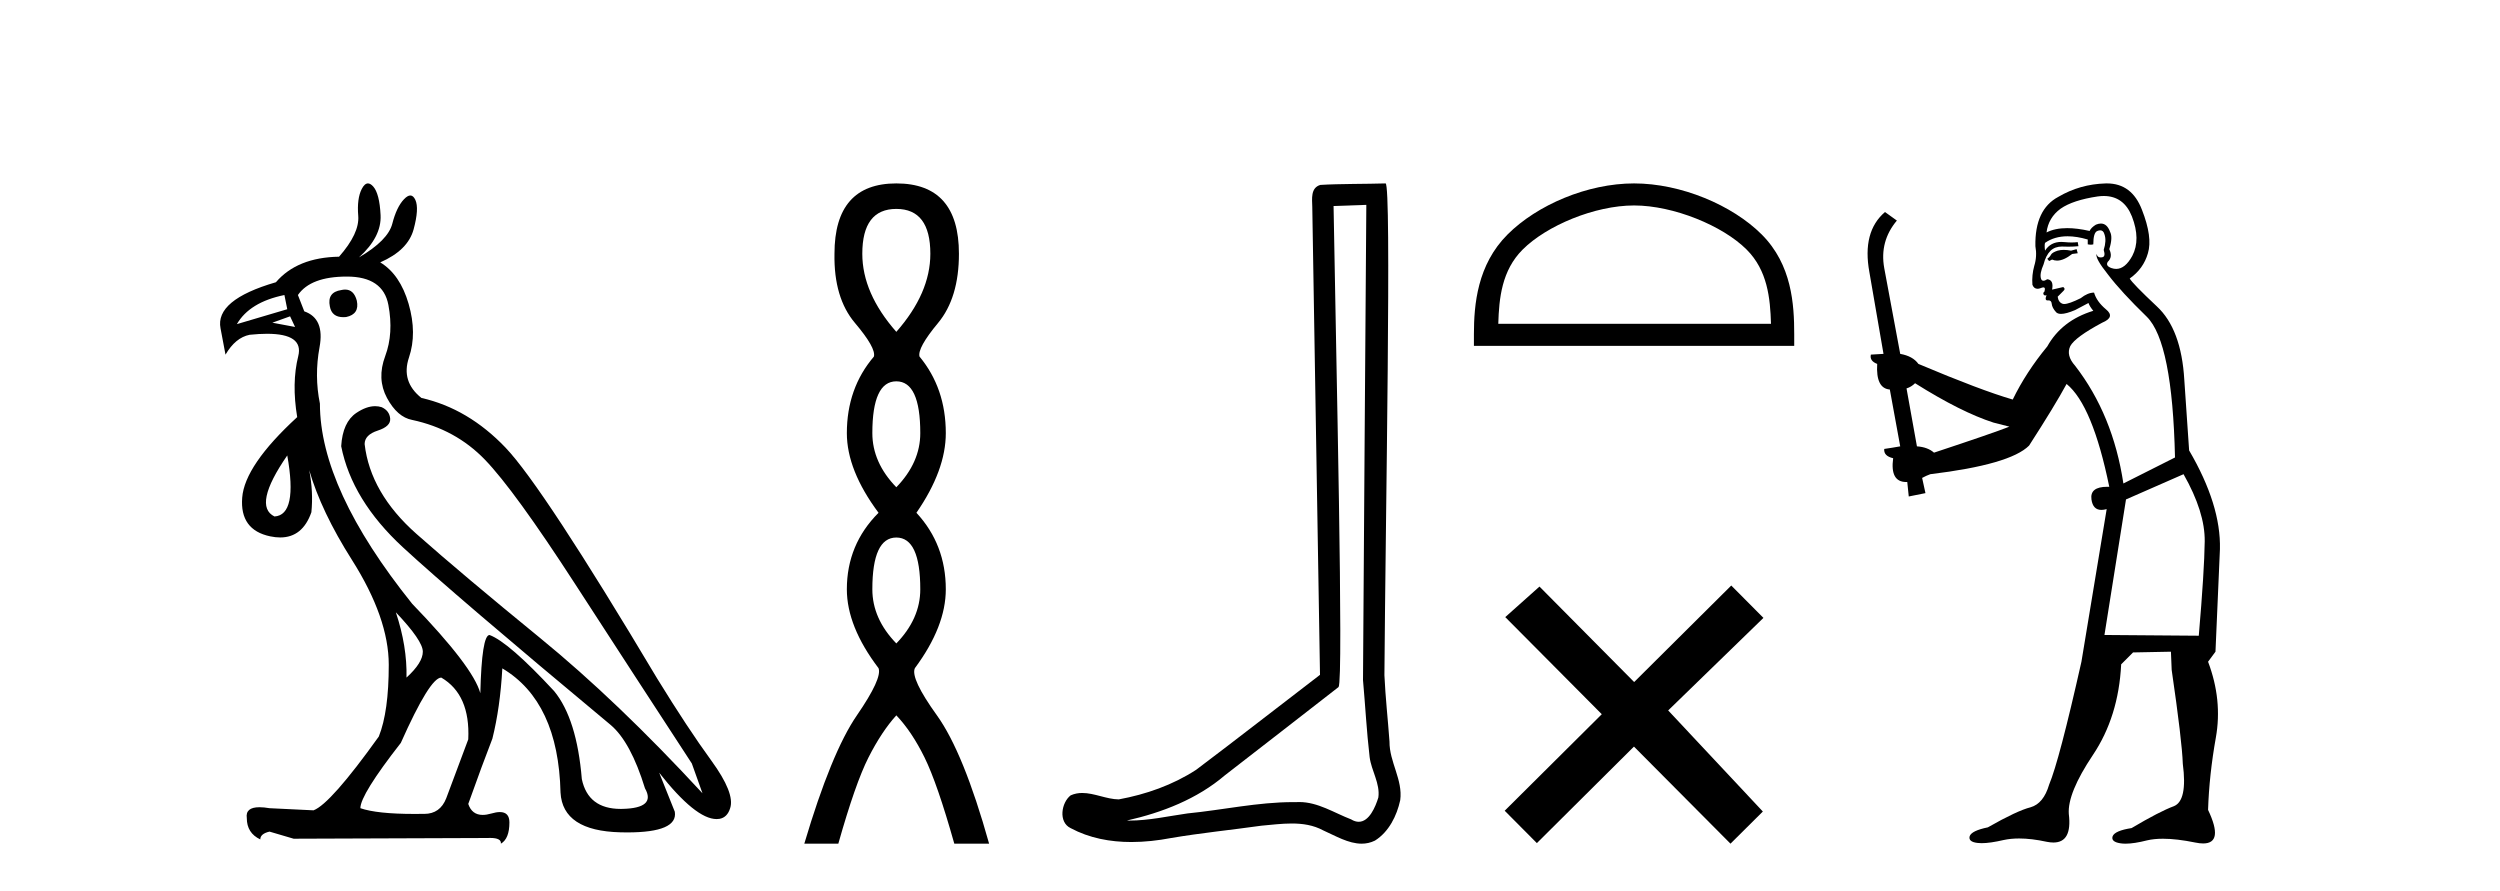 <?xml version='1.0' encoding='UTF-8' standalone='yes'?><svg xmlns='http://www.w3.org/2000/svg' xmlns:xlink='http://www.w3.org/1999/xlink' width='115.0' height='41.0' ><path d='M 15.876 13.32 Q 15.792 13.32 15.695 13.343 Q 15.042 13.441 15.173 14.094 Q 15.261 14.59 15.793 14.59 Q 15.855 14.59 15.924 14.583 Q 16.544 14.453 16.414 13.832 Q 16.279 13.32 15.876 13.32 ZM 13.083 13.571 L 13.214 14.224 L 10.896 14.91 Q 11.483 13.898 13.083 13.571 ZM 13.344 14.551 L 13.573 15.04 L 13.573 15.04 L 12.528 14.844 L 13.344 14.551 ZM 13.214 20.95 Q 13.704 23.693 12.626 23.758 Q 11.614 23.268 13.214 20.95 ZM 18.209 28.166 Q 19.45 29.472 19.45 29.978 Q 19.45 30.484 18.699 31.169 Q 18.732 29.733 18.209 28.166 ZM 15.956 12.722 Q 17.622 12.722 17.866 14.028 Q 18.111 15.334 17.72 16.379 Q 17.328 17.424 17.801 18.305 Q 18.275 19.187 18.96 19.317 Q 20.952 19.742 22.307 21.146 Q 23.662 22.55 26.453 26.86 Q 29.245 31.169 31.824 35.12 L 32.314 36.491 Q 28.396 32.247 24.837 29.341 Q 21.278 26.435 19.156 24.558 Q 17.034 22.68 16.773 20.428 Q 16.773 20.003 17.377 19.807 Q 17.981 19.611 17.948 19.252 Q 17.915 18.893 17.556 18.73 Q 17.411 18.684 17.257 18.684 Q 16.857 18.684 16.397 18.991 Q 15.761 19.415 15.695 20.526 Q 16.185 23.007 18.536 25.178 Q 20.887 27.349 28.102 33.357 Q 29.016 34.14 29.669 36.263 Q 30.192 37.177 28.625 37.209 Q 28.589 37.21 28.554 37.21 Q 27.051 37.21 26.764 35.838 Q 26.535 33.063 25.49 31.79 Q 23.401 29.537 22.519 29.21 Q 22.16 29.21 22.095 31.888 Q 21.768 30.68 18.96 27.774 Q 14.716 22.484 14.716 18.567 Q 14.455 17.293 14.699 15.971 Q 14.944 14.649 13.997 14.322 L 13.704 13.571 Q 14.291 12.722 15.956 12.722 ZM 20.299 31.169 Q 21.638 31.953 21.54 34.01 L 20.527 36.72 Q 20.246 37.439 19.514 37.439 Q 19.483 37.439 19.45 37.438 Q 19.248 37.441 19.057 37.441 Q 17.341 37.441 16.577 37.177 Q 16.577 36.556 18.438 34.173 Q 19.776 31.169 20.299 31.169 ZM 16.926 8.437 Q 16.773 8.437 16.642 8.69 Q 16.414 9.131 16.479 9.931 Q 16.544 10.731 15.597 11.808 Q 13.671 11.841 12.692 12.983 Q 9.884 13.8 10.145 15.106 L 10.373 16.314 Q 10.83 15.53 11.483 15.4 Q 11.926 15.354 12.283 15.354 Q 13.976 15.354 13.72 16.379 Q 13.41 17.62 13.671 19.187 Q 11.255 21.407 11.141 22.893 Q 11.026 24.378 12.43 24.672 Q 12.673 24.723 12.889 24.723 Q 13.919 24.723 14.324 23.562 Q 14.418 22.621 14.224 21.629 L 14.224 21.629 Q 14.779 23.533 16.185 25.749 Q 17.883 28.427 17.883 30.582 Q 17.883 32.736 17.426 33.879 Q 15.206 36.981 14.422 37.275 L 12.398 37.177 Q 12.134 37.132 11.936 37.132 Q 11.278 37.132 11.353 37.634 Q 11.353 38.32 11.973 38.613 Q 11.973 38.352 12.398 38.254 L 13.508 38.581 L 22.421 38.548 Q 22.486 38.545 22.545 38.545 Q 23.071 38.545 23.041 38.809 Q 23.433 38.581 23.433 37.83 Q 23.433 37.355 22.993 37.355 Q 22.828 37.355 22.601 37.422 Q 22.382 37.486 22.204 37.486 Q 21.708 37.486 21.54 36.981 Q 22.193 35.153 22.65 33.977 Q 23.009 32.541 23.107 30.745 Q 25.686 32.279 25.784 36.459 Q 25.882 38.222 28.543 38.287 Q 28.704 38.291 28.855 38.291 Q 31.194 38.291 31.041 37.34 L 30.322 35.544 L 30.322 35.544 Q 31.998 37.677 32.963 37.677 Q 33.032 37.677 33.098 37.667 Q 33.457 37.601 33.587 37.177 Q 33.816 36.491 32.722 34.989 Q 31.628 33.487 30.224 31.202 Q 24.968 22.387 23.254 20.591 Q 21.54 18.795 19.385 18.305 Q 18.438 17.554 18.813 16.444 Q 19.189 15.334 18.797 13.979 Q 18.405 12.624 17.491 12.069 Q 18.764 11.514 19.026 10.551 Q 19.287 9.588 19.107 9.196 Q 19.013 8.992 18.875 8.992 Q 18.749 8.992 18.585 9.163 Q 18.242 9.523 18.046 10.29 Q 17.85 11.057 16.512 11.841 Q 17.556 10.894 17.507 9.898 Q 17.458 8.902 17.165 8.576 Q 17.039 8.437 16.926 8.437 Z' style='fill:#000000;stroke:none' /><path d='M 41.231 9.61 Q 42.796 9.61 42.796 11.673 Q 42.796 13.487 41.231 15.265 Q 39.666 13.487 39.666 11.673 Q 39.666 9.61 41.231 9.61 ZM 41.231 17.541 Q 42.333 17.541 42.333 19.924 Q 42.333 21.276 41.231 22.414 Q 40.128 21.276 40.128 19.924 Q 40.128 17.541 41.231 17.541 ZM 41.231 24.726 Q 42.333 24.726 42.333 27.108 Q 42.333 28.46 41.231 29.598 Q 40.128 28.46 40.128 27.108 Q 40.128 24.726 41.231 24.726 ZM 41.231 8.437 Q 38.386 8.437 38.386 11.673 Q 38.35 13.7 39.328 14.856 Q 40.306 16.012 40.199 16.403 Q 38.955 17.862 38.955 19.924 Q 38.955 21.631 40.413 23.588 Q 38.955 25.046 38.955 27.108 Q 38.955 28.816 40.413 30.736 Q 40.591 31.198 39.417 32.906 Q 38.243 34.613 36.998 38.809 L 38.563 38.809 Q 39.346 36.035 39.95 34.844 Q 40.555 33.652 41.231 32.906 Q 41.942 33.652 42.529 34.844 Q 43.116 36.035 43.898 38.809 L 45.499 38.809 Q 44.325 34.613 43.098 32.906 Q 41.871 31.198 42.084 30.736 Q 43.507 28.816 43.507 27.108 Q 43.507 25.046 42.155 23.588 Q 43.507 21.631 43.507 19.924 Q 43.507 17.862 42.298 16.403 Q 42.191 16.012 43.151 14.856 Q 44.111 13.7 44.111 11.673 Q 44.111 8.437 41.231 8.437 Z' style='fill:#000000;stroke:none' /><path d='M 62.851 9.424 C 62.801 16.711 62.743 23.997 62.698 31.284 C 62.804 32.464 62.865 33.649 63.003 34.826 C 63.083 35.455 63.493 36.041 63.404 36.685 C 63.27 37.12 62.984 37.802 62.502 37.802 C 62.395 37.802 62.278 37.769 62.151 37.691 C 61.37 37.391 60.625 36.894 59.764 36.894 C 59.716 36.894 59.668 36.895 59.619 36.898 C 59.577 36.898 59.534 36.897 59.492 36.897 C 57.854 36.897 56.245 37.259 54.621 37.418 C 53.733 37.544 52.848 37.747 51.948 37.747 C 51.91 37.747 51.872 37.746 51.834 37.745 C 53.459 37.378 55.064 36.757 56.344 35.665 C 58.086 34.31 59.835 32.963 61.574 31.604 C 61.81 31.314 61.461 16.507 61.344 9.476 C 61.846 9.459 62.348 9.441 62.851 9.424 ZM 63.736 8.437 C 63.736 8.437 63.736 8.437 63.735 8.437 C 62.875 8.465 61.594 8.452 60.737 8.506 C 60.278 8.639 60.358 9.152 60.365 9.52 C 60.483 16.694 60.602 23.868 60.72 31.042 C 58.818 32.496 56.933 33.973 55.021 35.412 C 53.95 36.109 52.712 36.543 51.463 36.772 C 50.904 36.766 50.34 36.477 49.783 36.477 C 49.605 36.477 49.427 36.507 49.251 36.586 C 48.822 36.915 48.674 37.817 49.248 38.093 C 50.112 38.557 51.075 38.733 52.044 38.733 C 52.655 38.733 53.27 38.663 53.864 38.55 C 55.244 38.315 56.638 38.178 58.024 37.982 C 58.48 37.942 58.953 37.881 59.42 37.881 C 59.923 37.881 60.419 37.953 60.874 38.201 C 61.422 38.444 62.026 38.809 62.636 38.809 C 62.839 38.809 63.044 38.768 63.247 38.668 C 63.885 38.27 64.254 37.528 64.41 36.81 C 64.539 35.873 63.906 35.044 63.917 34.114 C 63.844 33.096 63.729 32.08 63.683 31.061 C 63.735 23.698 64.019 8.437 63.736 8.437 Z' style='fill:#000000;stroke:none' /><path d='M 75.167 9.451 C 76.979 9.451 79.248 10.382 80.345 11.48 C 81.306 12.44 81.431 13.713 81.466 14.896 L 68.921 14.896 C 68.956 13.713 69.082 12.44 70.042 11.48 C 71.14 10.382 73.355 9.451 75.167 9.451 ZM 75.167 8.437 C 73.017 8.437 70.704 9.43 69.348 10.786 C 67.957 12.176 67.8 14.007 67.8 15.377 L 67.8 15.911 L 82.534 15.911 L 82.534 15.377 C 82.534 14.007 82.43 12.176 81.039 10.786 C 79.684 9.43 77.317 8.437 75.167 8.437 Z' style='fill:#000000;stroke:none' /><path d='M 75.171 31.374 L 70.816 26.982 L 69.242 28.387 L 73.682 32.854 L 69.216 37.294 L 70.696 38.783 L 75.162 34.343 L 79.602 38.809 L 81.091 37.33 L 76.736 32.68 L 81.118 28.423 L 79.638 26.934 L 75.171 31.374 Z' style='fill:#000000;stroke:none' /><path d='M 95.524 11.461 L 95.268 11.53 Q 95.088 11.495 94.934 11.495 Q 94.781 11.495 94.653 11.53 Q 94.396 11.615 94.345 11.717 Q 94.294 11.82 94.174 11.905 L 94.26 12.008 L 94.396 11.94 Q 94.504 11.988 94.625 11.988 Q 94.928 11.988 95.319 11.683 L 95.575 11.649 L 95.524 11.461 ZM 96.772 9.016 Q 97.695 9.016 98.069 9.958 Q 98.479 11.017 98.086 11.769 Q 97.758 12.37 97.343 12.37 Q 97.239 12.37 97.129 12.332 Q 96.839 12.23 96.959 12.042 Q 97.198 11.82 97.027 11.461 Q 97.198 10.915 97.061 10.658 Q 96.924 10.283 96.64 10.283 Q 96.536 10.283 96.412 10.334 Q 96.19 10.47 96.122 10.624 Q 95.549 10.494 95.092 10.494 Q 94.527 10.494 94.14 10.693 Q 94.226 10.009 94.789 9.599 Q 95.353 9.206 96.497 9.036 Q 96.641 9.016 96.772 9.016 ZM 88.093 17.628 Q 90.211 18.96 91.697 19.438 L 92.432 19.626 Q 91.697 19.917 88.964 20.822 Q 88.674 20.566 88.179 20.532 L 87.7 17.867 Q 87.922 17.799 88.093 17.628 ZM 96.611 10.595 Q 96.756 10.595 96.805 10.778 Q 96.907 11.068 96.771 11.495 Q 96.873 11.82 96.685 11.837 Q 96.654 11.842 96.626 11.842 Q 96.475 11.842 96.446 11.683 L 96.446 11.683 Q 96.361 11.871 96.976 12.64 Q 97.574 13.426 98.752 14.57 Q 99.931 15.732 100.05 21.044 L 97.676 22.24 Q 97.198 19.08 95.455 16.825 Q 95.028 16.347 95.233 15.92 Q 95.455 15.51 96.702 14.843 Q 97.317 14.587 96.873 14.228 Q 96.446 13.87 96.327 13.46 Q 96.036 13.46 95.712 13.716 Q 95.175 13.984 94.954 13.984 Q 94.907 13.984 94.875 13.972 Q 94.687 13.904 94.653 13.648 L 94.909 13.391 Q 95.028 13.289 94.909 13.204 L 94.396 13.323 Q 94.482 12.879 94.174 12.845 Q 94.067 12.914 93.997 12.914 Q 93.912 12.914 93.884 12.811 Q 93.816 12.589 94.004 12.162 Q 94.106 11.752 94.328 11.53 Q 94.533 11.34 94.854 11.34 Q 94.881 11.34 94.909 11.342 Q 95.028 11.347 95.146 11.347 Q 95.381 11.347 95.609 11.325 L 95.575 11.137 Q 95.447 11.154 95.297 11.154 Q 95.148 11.154 94.977 11.137 Q 94.898 11.128 94.824 11.128 Q 94.325 11.128 94.072 11.53 Q 94.038 11.273 94.072 11.171 Q 94.504 10.869 95.107 10.869 Q 95.53 10.869 96.036 11.017 L 96.036 11.239 Q 96.113 11.256 96.177 11.256 Q 96.241 11.256 96.292 11.239 Q 96.292 10.693 96.48 10.624 Q 96.554 10.595 96.611 10.595 ZM 100.443 21.813 Q 101.434 23.555 101.417 24.905 Q 101.4 26.254 101.144 29.243 L 96.805 29.209 L 97.796 22.974 L 100.443 21.813 ZM 96.919 8.437 Q 96.888 8.437 96.856 8.438 Q 95.678 8.472 94.687 9.053 Q 93.594 9.633 93.628 11.325 Q 93.713 11.786 93.576 12.23 Q 93.457 12.657 93.491 13.101 Q 93.564 13.284 93.725 13.284 Q 93.789 13.284 93.867 13.255 Q 93.947 13.22 93.994 13.22 Q 94.11 13.22 94.038 13.426 Q 93.969 13.46 94.004 13.545 Q 94.026 13.591 94.079 13.591 Q 94.106 13.591 94.14 13.579 L 94.14 13.579 Q 94.044 13.82 94.188 13.82 Q 94.198 13.82 94.208 13.819 Q 94.222 13.817 94.235 13.817 Q 94.364 13.817 94.379 13.972 Q 94.396 14.16 94.584 14.365 Q 94.658 14.439 94.808 14.439 Q 95.041 14.439 95.455 14.263 L 96.07 13.938 Q 96.122 14.092 96.292 14.297 Q 94.841 14.741 94.174 15.937 Q 93.201 17.115 92.586 18.379 Q 91.117 17.952 88.247 16.74 Q 87.991 16.381 87.41 16.278 L 86.675 12.332 Q 86.453 11.102 87.256 10.146 L 86.71 9.753 Q 85.65 10.658 85.992 12.52 L 86.641 16.278 L 86.06 16.312 Q 85.992 16.603 86.351 16.74 Q 86.282 17.867 86.932 17.918 L 87.41 20.532 Q 87.034 20.6 86.675 20.651 Q 86.641 20.976 87.085 21.078 Q 86.936 22.173 87.688 22.173 Q 87.711 22.173 87.734 22.172 L 87.803 22.838 L 88.571 22.684 L 88.418 21.984 Q 88.606 21.881 88.794 21.813 Q 92.466 21.369 93.337 20.498 Q 94.516 18.67 95.063 17.662 Q 96.258 18.636 97.027 22.394 Q 96.979 22.392 96.934 22.392 Q 96.126 22.392 96.207 22.974 Q 96.274 23.456 96.665 23.456 Q 96.774 23.456 96.907 23.419 L 96.907 23.419 L 95.746 30.439 Q 94.721 35 94.26 36.093 Q 94.004 36.964 93.406 37.135 Q 92.791 37.289 91.441 38.058 Q 90.69 38.211 90.604 38.468 Q 90.536 38.724 90.963 38.775 Q 91.051 38.786 91.157 38.786 Q 91.545 38.786 92.176 38.639 Q 92.497 38.57 92.878 38.57 Q 93.45 38.57 94.157 38.724 Q 94.32 38.756 94.457 38.756 Q 95.327 38.756 95.165 37.443 Q 95.097 36.486 96.275 34.727 Q 97.454 32.967 97.574 30.559 L 98.12 30.012 L 99.863 29.978 L 99.897 30.815 Q 100.375 34.095 100.409 35.137 Q 100.631 36.828 99.999 37.084 Q 99.35 37.323 98.052 38.092 Q 97.283 38.211 97.181 38.468 Q 97.095 38.724 97.539 38.792 Q 97.646 38.809 97.776 38.809 Q 98.167 38.809 98.769 38.656 Q 99.085 38.582 99.495 38.582 Q 100.129 38.582 100.99 38.758 Q 101.19 38.799 101.345 38.799 Q 102.306 38.799 101.571 37.255 Q 101.622 35.649 101.93 33.924 Q 102.237 32.199 101.571 30.439 L 101.912 29.978 L 102.117 25.263 Q 102.169 23.231 100.7 20.72 Q 100.631 19.797 100.478 17.474 Q 100.341 15.134 99.213 14.092 Q 98.086 13.033 97.967 12.811 Q 98.599 12.367 98.804 11.649 Q 99.026 10.915 98.53 9.651 Q 98.065 8.437 96.919 8.437 Z' style='fill:#000000;stroke:none' /></svg>